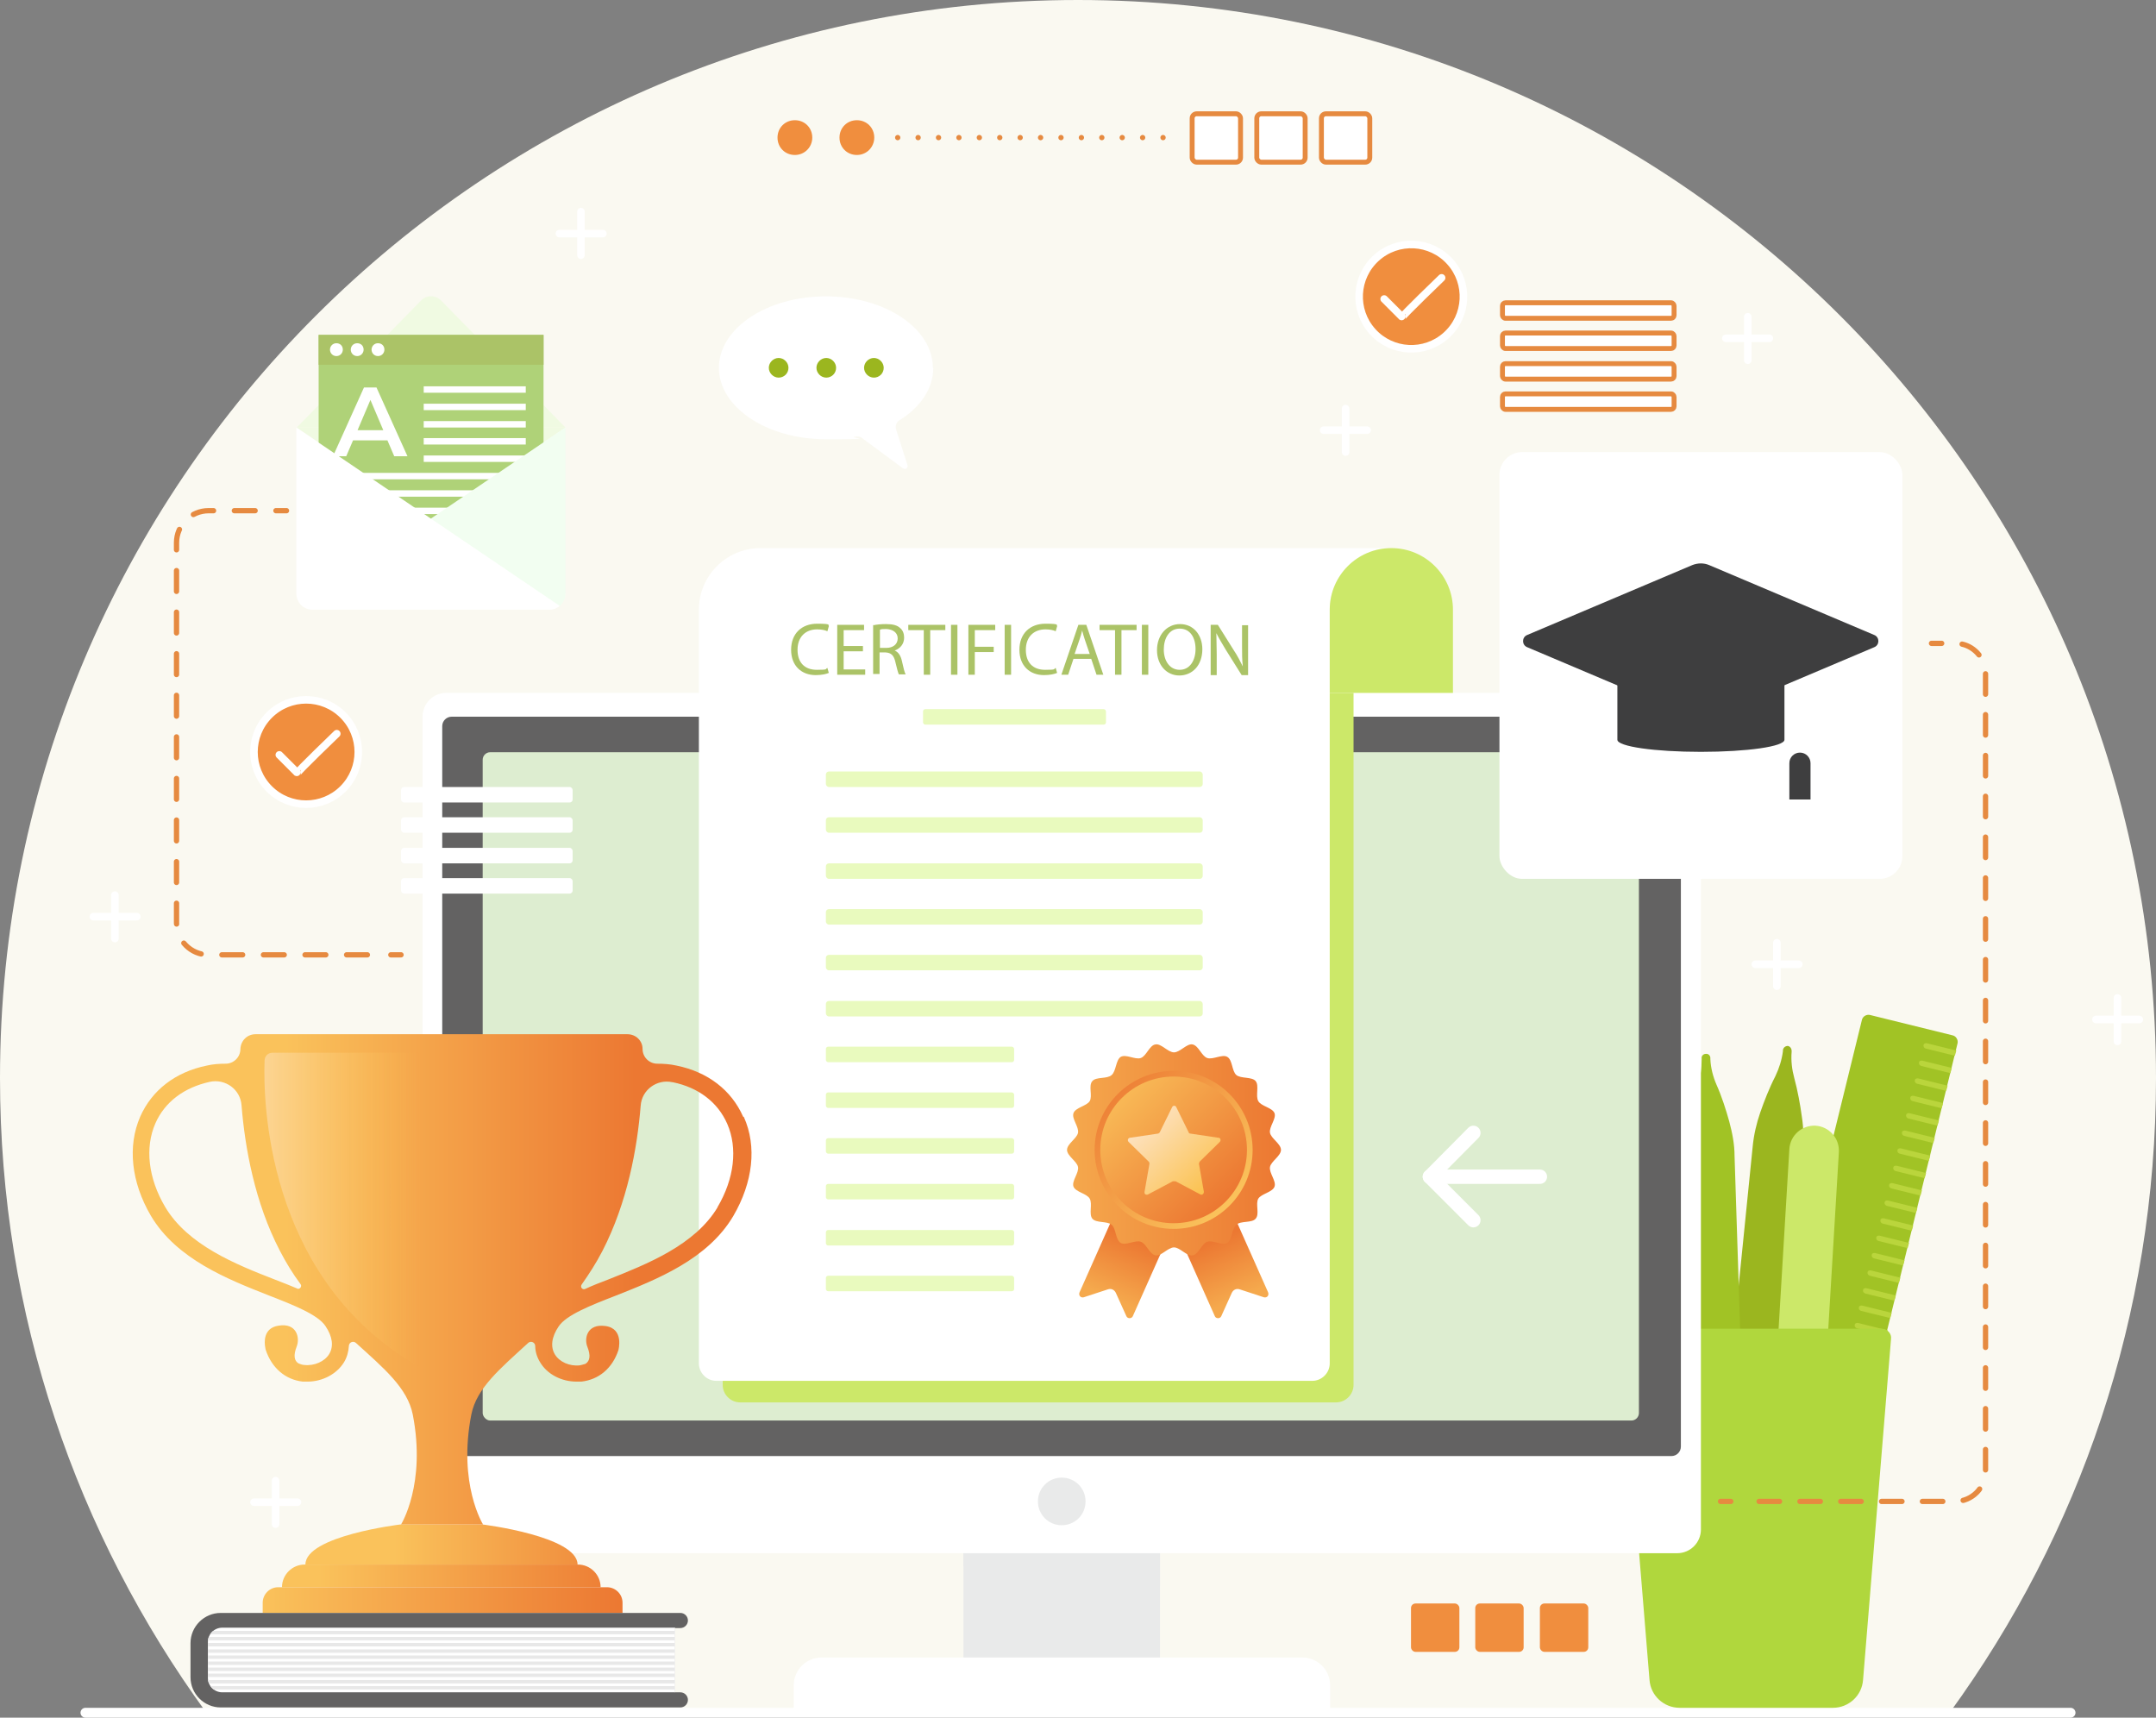 <svg xmlns="http://www.w3.org/2000/svg" xmlns:xlink="http://www.w3.org/1999/xlink" id="_&#x5716;&#x5C64;_1" data-name="&#x5716;&#x5C64; 1" viewBox="0 0 570.4 454.4"><rect x="0" y="0" width="570.4" height="454.4" fill="#808080" stroke="none"/><defs><linearGradient id="linear-gradient" x1="176.5" y1="468.2" x2="188.3" y2="456.4" gradientTransform="translate(-39.1 -30.6) rotate(-21)" gradientUnits="userSpaceOnUse"><stop offset="0" stop-color="#f5a94d"></stop><stop offset="1" stop-color="#ec7832"></stop></linearGradient><linearGradient id="linear-gradient-2" x1="-507.8" y1="205.8" x2="-496.2" y2="194.1" gradientTransform="translate(-72.8 -30.6) rotate(-159) scale(1 -1)" xlink:href="#linear-gradient"></linearGradient><linearGradient id="linear-gradient-3" x1="282.2" y1="304.2" x2="338.9" y2="304.2" gradientTransform="matrix(1,0,0,1,0,0)" xlink:href="#linear-gradient"></linearGradient><linearGradient id="linear-gradient-4" x1="324.9" y1="318.5" x2="291.4" y2="285" gradientUnits="userSpaceOnUse"><stop offset="0" stop-color="#fac25b"></stop><stop offset="1" stop-color="#ec7832"></stop></linearGradient><linearGradient id="linear-gradient-5" x1="323.9" y1="317.5" x2="292.7" y2="286.4" gradientUnits="userSpaceOnUse"><stop offset="0" stop-color="#ec7832"></stop><stop offset="1" stop-color="#fac25b"></stop></linearGradient><linearGradient id="linear-gradient-6" x1="318.9" y1="314.9" x2="302.3" y2="297.7" gradientUnits="userSpaceOnUse"><stop offset="0" stop-color="#fbc250"></stop><stop offset="1" stop-color="#fde1be"></stop></linearGradient><linearGradient id="linear-gradient-7" x1="104.3" y1="408.6" x2="176.3" y2="408.6" xlink:href="#linear-gradient-4"></linearGradient><linearGradient id="linear-gradient-8" x1="84.3" y1="416.9" x2="168.6" y2="416.9" xlink:href="#linear-gradient-4"></linearGradient><linearGradient id="linear-gradient-9" x1="75.5" y1="338.4" x2="168.1" y2="338.4" xlink:href="#linear-gradient-4"></linearGradient><linearGradient id="linear-gradient-10" x1="110.9" y1="321.5" x2="57.4" y2="321.5" gradientUnits="userSpaceOnUse"><stop offset="0" stop-color="#fbc250" stop-opacity="0"></stop><stop offset="1" stop-color="#fde1be"></stop></linearGradient><linearGradient id="linear-gradient-11" x1="69.4" y1="423.3" x2="164.6" y2="423.3" xlink:href="#linear-gradient-4"></linearGradient><clipPath id="clippath"><path d="m58.8,430.6h119.8v17.1H58.8c-2.1,0-3.8-1.7-3.8-3.8v-9.5c0-2.1,1.7-3.8,3.8-3.8Z" style="fill: none;"></path></clipPath></defs><g><path d="m570.4,285.2c0,62.8-20.3,120.8-54.6,167.9H54.6C20.3,406,0,348,0,285.2,0,127.7,127.7,0,285.2,0s285.2,127.7,285.2,285.2Z" style="fill: #faf9f1;"></path><line x1="22.6" y1="453.1" x2="547.8" y2="453.1" style="fill: #faf9f1; stroke: #fff; stroke-linecap: round; stroke-linejoin: round; stroke-width: 2.6px;"></line></g><g><g><path d="m478.4,429.7l-21.9-5.4c-.9-.2-1.5-1.2-1.3-2.1l37.4-152.4c.2-.9,1.2-1.5,2.1-1.3l21.9,5.4c.9.2,1.5,1.2,1.3,2.1l-37.4,152.4c-.2.9-1.2,1.5-2.1,1.3Z" style="fill: #a1c325;"></path><g><path d="m482.3,421.2l-.4,1.5-7.7-1.9c-.4-.1-.7-.5-.6-.9,0-.4.5-.6.9-.5l7.7,1.9Z" style="fill: #bad53c;"></path><path d="m481.2,425.8l-.4,1.5-7.7-1.9c-.4-.1-.7-.5-.6-.9,0-.4.5-.6.9-.5l7.7,1.9Z" style="fill: #bad53c;"></path><path d="m517.6,277.8l-.4,1.5-7.7-1.9c-.4-.1-.7-.5-.6-.9,0-.4.5-.6.9-.5l7.7,1.9Z" style="fill: #bad53c;"></path><path d="m516.4,282.4l-.4,1.5-7.7-1.9c-.4-.1-.7-.5-.6-.9,0-.4.5-.6.9-.5l7.7,1.9Z" style="fill: #bad53c;"></path><path d="m515.3,287.1l-.4,1.5-7.7-1.9c-.4-.1-.7-.5-.6-.9,0-.4.5-.6.9-.5l7.7,1.9Z" style="fill: #bad53c;"></path><path d="m514.1,291.7l-.4,1.5-7.7-1.9c-.4-.1-.7-.5-.6-.9,0-.4.5-.6.9-.5l7.7,1.9Z" style="fill: #bad53c;"></path><path d="m513,296.3l-.4,1.5-7.7-1.9c-.4-.1-.7-.5-.6-.9,0-.4.5-.6.9-.5l7.7,1.9Z" style="fill: #bad53c;"></path><path d="m511.9,300.9l-.4,1.5-7.7-1.9c-.4-.1-.7-.5-.6-.9,0-.4.5-.6.9-.5l7.7,1.9Z" style="fill: #bad53c;"></path><path d="m510.7,305.6l-.4,1.5-7.7-1.9c-.4-.1-.7-.5-.6-.9,0-.4.5-.6.9-.5l7.7,1.9Z" style="fill: #bad53c;"></path><path d="m509.6,310.2l-.4,1.5-7.7-1.9c-.4-.1-.7-.5-.6-.9,0-.4.5-.6.9-.5l7.7,1.9Z" style="fill: #bad53c;"></path><path d="m508.5,314.8l-.4,1.5-7.7-1.9c-.4-.1-.7-.5-.6-.9,0-.4.5-.6.9-.5l7.7,1.9Z" style="fill: #bad53c;"></path><path d="m507.3,319.4l-.4,1.5-7.7-1.9c-.4-.1-.7-.5-.6-.9,0-.4.5-.6.9-.5l7.7,1.9Z" style="fill: #bad53c;"></path><path d="m506.2,324.1l-.4,1.5-7.7-1.9c-.4-.1-.7-.5-.6-.9,0-.4.5-.6.9-.5l7.7,1.9Z" style="fill: #bad53c;"></path><path d="m505.1,328.7l-.4,1.5-7.7-1.9c-.4-.1-.7-.5-.6-.9,0-.4.5-.6.9-.5l7.7,1.9Z" style="fill: #bad53c;"></path><path d="m503.9,333.3l-.4,1.5-7.7-1.9c-.4-.1-.7-.5-.6-.9,0-.4.5-.6.9-.5l7.7,1.9Z" style="fill: #bad53c;"></path><path d="m502.8,337.9l-.4,1.5-7.7-1.9c-.4-.1-.7-.5-.6-.9,0-.4.5-.6.9-.5l7.7,1.9Z" style="fill: #bad53c;"></path><path d="m501.6,342.6l-.4,1.5-7.7-1.9c-.4-.1-.7-.5-.6-.9,0-.4.5-.6.9-.5l7.7,1.9Z" style="fill: #bad53c;"></path><path d="m500.5,347.2l-.4,1.5-7.7-1.9c-.4-.1-.7-.5-.6-.9,0-.4.5-.6.9-.5l7.7,1.9Z" style="fill: #bad53c;"></path><path d="m499.4,351.8l-.4,1.5-7.7-1.9c-.4-.1-.7-.5-.6-.9,0-.4.5-.6.9-.5l7.7,1.9Z" style="fill: #bad53c;"></path><path d="m498.2,356.4l-.4,1.5-7.7-1.9c-.4-.1-.7-.5-.6-.9,0-.4.5-.6.9-.5l7.7,1.9Z" style="fill: #bad53c;"></path><path d="m497.1,361.1l-.4,1.5-7.7-1.9c-.4-.1-.7-.5-.6-.9,0-.4.5-.6.9-.5l7.7,1.9Z" style="fill: #bad53c;"></path><path d="m496,365.7l-.4,1.5-7.7-1.9c-.4-.1-.7-.5-.6-.9,0-.4.5-.6.9-.5l7.7,1.9Z" style="fill: #bad53c;"></path><path d="m494.8,370.3l-.4,1.5-7.7-1.9c-.4-.1-.7-.5-.6-.9,0-.4.5-.6.9-.5l7.7,1.9Z" style="fill: #bad53c;"></path><path d="m493.7,374.9l-.4,1.5-7.7-1.9c-.4-.1-.7-.5-.6-.9,0-.4.5-.6.9-.5l7.7,1.9Z" style="fill: #bad53c;"></path><path d="m492.6,379.6l-.4,1.5-7.7-1.9c-.4-.1-.7-.5-.6-.9,0-.4.5-.6.9-.5l7.7,1.9Z" style="fill: #bad53c;"></path><path d="m491.4,384.2l-.4,1.5-7.7-1.9c-.4-.1-.7-.5-.6-.9,0-.4.5-.6.9-.5l7.7,1.9Z" style="fill: #bad53c;"></path><path d="m490.3,388.8l-.4,1.5-7.7-1.9c-.4-.1-.7-.5-.6-.9,0-.4.5-.6.9-.5l7.7,1.9Z" style="fill: #bad53c;"></path><path d="m489.2,393.4l-.4,1.5-7.7-1.9c-.4-.1-.7-.5-.6-.9,0-.4.5-.6.9-.5l7.7,1.9Z" style="fill: #bad53c;"></path><path d="m488,398.1l-.4,1.5-7.7-1.9c-.4-.1-.7-.5-.6-.9,0-.4.5-.6.9-.5l7.7,1.9Z" style="fill: #bad53c;"></path><path d="m486.9,402.7l-.4,1.5-7.7-1.9c-.4-.1-.7-.5-.6-.9,0-.4.5-.6.9-.5l7.7,1.9Z" style="fill: #bad53c;"></path><path d="m485.7,407.3l-.4,1.5-7.7-1.9c-.4-.1-.7-.5-.6-.9,0-.4.5-.6.9-.5l7.7,1.9Z" style="fill: #bad53c;"></path><path d="m484.6,411.9l-.4,1.5-7.7-1.9c-.4-.1-.7-.5-.6-.9,0-.4.5-.6.9-.5l7.7,1.9Z" style="fill: #bad53c;"></path><path d="m483.5,416.6l-.4,1.5-7.7-1.9c-.4-.1-.7-.5-.6-.9,0-.4.5-.6.9-.5l7.7,1.9Z" style="fill: #bad53c;"></path></g></g><g><path d="m428.1,300.4h0c-3.6.8-5.8,4.4-5,8l.9,4,13-3-.9-4c-.8-3.6-4.4-5.8-8-5Z" style="fill: #9bb61f;"></path><path d="m424,312.3l24.4,105.9c.7,3,1.7,5.9,3.1,8.6,1.8,3.6,4.5,8.5,7.2,11.6l.9,4c.1.6.8,1,1.4.9.6-.1,1-.8.9-1.4l-.9-4c1-3.9,1.3-9.5,1.4-13.5,0-3.1-.3-6.1-1-9.1l-24.4-105.9-13,3Z" style="fill: #a1c325;"></path></g><g><path d="m450.1,420.5h0c3.7.4,6.9-2.3,7.3-6l.4-4.1-13.2-1.3-.4,4.1c-.4,3.7,2.3,6.9,6,7.3Z" style="fill: #9bb61f;"></path><path d="m466,412.7l10.9-108.1c.3-3.1.3-6.1-.2-9.2-.4-3-1.1-6.9-2-10.2-.6-2.2-.9-4.6-.7-6.9v-.3c0-.6-.4-1.2-1-1.3-.6,0-1.2.4-1.3,1.1v.3c-.3,2.3-1,4.5-2,6.6-1.6,3.1-3,6.7-4,9.6-1,2.9-1.7,5.9-2,9l-10.9,108.1,13.2,1.3Z" style="fill: #9bb61f;"></path></g><path d="m462.4,414.4l-3.5-108.6c0-3.1-.6-6.1-1.4-9.1-.8-2.9-2-6.7-3.4-9.8-.9-2.1-1.5-4.4-1.6-6.7v-.3c0-.7-.6-1.2-1.2-1.1-.7,0-1.2.6-1.1,1.2v.3c0,2.3-.3,4.6-1.1,6.8-1.2,3.2-2.1,7-2.7,10-.6,3-.9,6.1-.8,9.1l3.5,108.6,13.3-.4Z" style="fill: #a1c325;"></path><path d="m480.4,297.8c-3.7-.2-6.8,2.6-7,6.2l-6.1,101.8c-.2,3.1,0,6.1.5,9.2.7,4,1.9,9.5,3.6,13.1l-.2,4.1c0,.6.5,1.2,1.1,1.2.6,0,1.2-.5,1.2-1.1l.2-4.1c2.1-3.4,4-8.7,5.1-12.6.9-2.9,1.5-6,1.6-9l6.1-101.8c.2-3.7-2.6-6.8-6.2-7h0Z" style="fill: #cce869;"></path><path d="m484.8,451.8h-40.4c-4.2,0-7.7-3.2-8-7.4l-7.4-90.2c-.1-1.5,1-2.7,2.5-2.7h66.3c1.5,0,2.7,1.3,2.5,2.7l-7.4,90.2c-.3,4.2-3.8,7.4-8,7.4Z" style="fill: #b0d73d;"></path></g><g><g><rect x="254.9" y="403.3" width="52" height="35.8" style="fill: #e9eaea;"></rect><polygon points="306.9 419.6 254.9 414.4 254.9 403.3 306.9 403.3 306.9 419.6" style="fill: #e9eaea;"></polygon><path d="m344.6,438.5h-127.3c-4,0-7.3,3.3-7.3,7.3v7.3h141.9v-7.3c0-4-3.3-7.3-7.3-7.3Z" style="fill: #fff;"></path><path d="m443.7,183.3H118.1c-3.5,0-6.3,2.8-6.3,6.3v215c0,3.5,2.8,6.3,6.3,6.3h325.6c3.5,0,6.3-2.8,6.3-6.3v-215c0-3.5-2.8-6.3-6.3-6.3h0Z" style="fill: #fff;"></path><rect x="117" y="189.6" width="327.7" height="195.6" rx="2.5" ry="2.5" style="fill: #636262;"></rect><path d="m287.2,397.2c0,3.5-2.8,6.3-6.3,6.3s-6.3-2.8-6.3-6.3,2.8-6.3,6.3-6.3,6.3,2.8,6.3,6.3Z" style="fill: #e9eaea;"></path></g><rect x="127.7" y="199" width="305.9" height="176.8" rx="2" ry="2" style="fill: #ddedd0;"></rect></g><path d="m358.1,183.3v183.1c0,2.5-2.1,4.6-4.6,4.6h-157.7c-2.5,0-4.6-2.1-4.6-4.6v-183.1h166.9Z" style="fill: #cce869;"></path><path d="m201.2,145c-9,0-16.3,7.3-16.3,16.3v199.4c0,2.5,2.1,4.6,4.6,4.6h157.7c2.5,0,4.6-2.1,4.6-4.6v-199.4c0-9,7.3-16.3,16.3-16.3h-166.9Z" style="fill: #fff;"></path><path d="m368.1,145c-9,0-16.3,7.3-16.3,16.3v22h32.6v-22c0-9-7.3-16.3-16.3-16.3Z" style="fill: #cce869;"></path><g><g><path d="m298,348.2l-2.8-6.2c-.4-.8-1.2-1.2-2.1-.9l-6.4,2.1c-.8.2-1.4-.5-1.1-1.3l10.9-24.5,14.1,6.3-10.9,24.5c-.3.7-1.4.7-1.7,0Z" style="fill: url(#linear-gradient);"></path><path d="m323.1,348.2l2.8-6.2c.4-.8,1.2-1.2,2.1-.9l6.4,2.1c.8.2,1.4-.5,1.1-1.3l-10.9-24.5-14.1,6.3,10.9,24.5c.3.7,1.4.7,1.7,0Z" style="fill: url(#linear-gradient-2);"></path></g><path d="m338.9,304.2c0,1.6-2.6,3-2.9,4.5-.3,1.6,1.7,3.7,1.2,5.2-.5,1.5-3.5,1.9-4.3,3.2-.8,1.4.4,4.1-.7,5.3-1,1.2-3.9.5-5.1,1.6-1.2,1-1.1,4-2.4,4.8-1.4.8-3.8-.8-5.3-.3-1.5.5-2.3,3.4-3.9,3.6-1.5.3-3.3-2.1-4.9-2.1s-3.4,2.4-4.9,2.1c-1.6-.3-2.4-3.1-3.9-3.6-1.5-.5-4,1.1-5.3.3-1.4-.8-1.2-3.8-2.4-4.8-1.2-1-4.1-.4-5.1-1.6-1-1.2.1-3.9-.7-5.3-.8-1.4-3.7-1.7-4.3-3.2-.5-1.5,1.5-3.6,1.2-5.2-.3-1.5-2.9-2.9-2.9-4.5s2.6-3,2.9-4.5c.3-1.6-1.7-3.7-1.2-5.2.5-1.5,3.5-1.9,4.3-3.2.8-1.4-.4-4.1.7-5.3,1-1.2,3.9-.5,5.1-1.6,1.2-1,1.1-4,2.4-4.8,1.4-.8,3.8.8,5.3.3,1.5-.5,2.3-3.4,3.9-3.6,1.5-.3,3.3,2.1,4.9,2.1s3.4-2.4,4.9-2.1c1.6.3,2.4,3.1,3.9,3.6,1.5.5,4-1.1,5.3-.3,1.4.8,1.2,3.8,2.4,4.8,1.2,1,4.1.4,5.1,1.6,1,1.2-.1,3.9.7,5.3.8,1.4,3.7,1.7,4.3,3.2.5,1.5-1.5,3.6-1.2,5.2.3,1.5,2.9,2.9,2.9,4.5Z" style="fill: url(#linear-gradient-3);"></path><circle cx="310.5" cy="304.2" r="20.9" style="fill: url(#linear-gradient-4);"></circle><circle cx="310.5" cy="304.2" r="19.4" style="fill: url(#linear-gradient-5);"></circle><path d="m310.3,312.5l-6.6,3.5c-.5.2-1-.1-.9-.7l1.3-7.4c0-.2,0-.4-.2-.6l-5.3-5.2c-.4-.4-.2-1,.3-1.1l7.4-1.1c.2,0,.4-.2.5-.3l3.3-6.7c.2-.5.9-.5,1.1,0l3.3,6.7c0,.2.3.3.5.3l7.4,1.1c.5,0,.7.7.3,1.1l-5.3,5.2c-.1.1-.2.4-.2.6l1.3,7.4c0,.5-.4.9-.9.7l-6.6-3.5c-.2,0-.4,0-.6,0Z" style="fill: url(#linear-gradient-6);"></path></g><g><rect x="244.2" y="187.6" width="48.4" height="4.1" rx=".6" ry=".6" style="fill: #e9fabe;"></rect><rect x="218.5" y="204.1" width="99.7" height="4.1" rx=".8" ry=".8" style="fill: #e9fabe;"></rect><rect x="218.5" y="216.2" width="99.7" height="4.1" rx=".8" ry=".8" style="fill: #e9fabe;"></rect><rect x="218.5" y="228.4" width="99.7" height="4.1" rx=".8" ry=".8" style="fill: #e9fabe;"></rect><rect x="218.5" y="240.5" width="99.7" height="4.1" rx=".8" ry=".8" style="fill: #e9fabe;"></rect><rect x="218.5" y="252.6" width="99.7" height="4.1" rx=".8" ry=".8" style="fill: #e9fabe;"></rect><rect x="218.5" y="264.8" width="99.7" height="4.1" rx=".8" ry=".8" style="fill: #e9fabe;"></rect><rect x="218.5" y="289" width="49.8" height="4.1" rx=".6" ry=".6" style="fill: #e9fabe;"></rect><rect x="218.5" y="276.9" width="49.8" height="4.1" rx=".6" ry=".6" style="fill: #e9fabe;"></rect><rect x="218.5" y="313.2" width="49.8" height="4.1" rx=".6" ry=".6" style="fill: #e9fabe;"></rect><rect x="218.5" y="301.1" width="49.8" height="4.1" rx=".6" ry=".6" style="fill: #e9fabe;"></rect><rect x="218.5" y="337.5" width="49.8" height="4.1" rx=".6" ry=".6" style="fill: #e9fabe;"></rect><rect x="218.5" y="325.4" width="49.8" height="4.1" rx=".6" ry=".6" style="fill: #e9fabe;"></rect></g><g><path d="m219.3,178c-.6.3-1.9.6-3.5.6-3.7,0-6.5-2.4-6.5-6.7s2.8-6.9,6.9-6.9,2.7.4,3.1.6l-.4,1.4c-.6-.3-1.6-.5-2.7-.5-3.1,0-5.2,2-5.2,5.4s1.9,5.3,5.1,5.3,2.1-.2,2.8-.5l.4,1.4Z" style="fill: #abc367;"></path><path d="m228.3,172.3h-5.1v4.8h5.7v1.4h-7.4v-13.2h7.1v1.4h-5.4v4.2h5.1v1.4Z" style="fill: #abc367;"></path><path d="m231.1,165.4c.9-.2,2.1-.3,3.3-.3,1.8,0,3,.3,3.8,1.1.7.6,1,1.5,1,2.5,0,1.7-1.1,2.9-2.5,3.4h0c1,.4,1.6,1.4,1.9,2.7.4,1.8.7,3.1,1,3.6h-1.8c-.2-.4-.5-1.5-.9-3.2-.4-1.8-1.1-2.5-2.6-2.6h-1.6v5.7h-1.7v-13Zm1.7,6h1.7c1.8,0,3-1,3-2.5s-1.2-2.4-3-2.5c-.8,0-1.4,0-1.7.2v4.8Z" style="fill: #abc367;"></path><path d="m244.3,166.7h-4v-1.4h9.8v1.4h-4v11.8h-1.7v-11.8Z" style="fill: #abc367;"></path><path d="m253.3,165.3v13.2h-1.7v-13.2h1.7Z" style="fill: #abc367;"></path><path d="m256.2,165.3h7.1v1.4h-5.4v4.4h5v1.4h-5v6h-1.7v-13.2Z" style="fill: #abc367;"></path><path d="m267.5,165.3v13.2h-1.7v-13.2h1.7Z" style="fill: #abc367;"></path><path d="m279.7,178c-.6.3-1.9.6-3.5.6-3.7,0-6.5-2.4-6.5-6.7s2.8-6.9,6.9-6.9,2.7.4,3.1.6l-.4,1.4c-.6-.3-1.6-.5-2.7-.5-3.1,0-5.2,2-5.2,5.4s1.9,5.3,5.1,5.3,2.1-.2,2.8-.5l.4,1.4Z" style="fill: #abc367;"></path><path d="m284,174.3l-1.4,4.2h-1.8l4.5-13.2h2.1l4.5,13.2h-1.8l-1.4-4.2h-4.7Zm4.3-1.3l-1.3-3.8c-.3-.9-.5-1.6-.7-2.4h0c-.2.8-.4,1.6-.7,2.4l-1.3,3.8h4Z" style="fill: #abc367;"></path><path d="m294.9,166.7h-4v-1.4h9.8v1.4h-4v11.8h-1.7v-11.8Z" style="fill: #abc367;"></path><path d="m303.8,165.3v13.2h-1.7v-13.2h1.7Z" style="fill: #abc367;"></path><path d="m318.1,171.7c0,4.5-2.8,7-6.1,7s-5.9-2.7-5.9-6.7,2.6-6.9,6.1-6.9,5.9,2.8,5.9,6.7Zm-10.2.2c0,2.8,1.5,5.3,4.2,5.3s4.2-2.5,4.2-5.5-1.4-5.4-4.2-5.4-4.2,2.6-4.2,5.5Z" style="fill: #abc367;"></path><path d="m320.3,178.5v-13.2h1.9l4.2,6.7c1,1.5,1.7,2.9,2.4,4.3h0c-.2-1.8-.2-3.4-.2-5.4v-5.5h1.6v13.2h-1.7l-4.2-6.7c-.9-1.5-1.8-3-2.5-4.4h0c0,1.7.1,3.3.1,5.5v5.6h-1.6Z" style="fill: #abc367;"></path></g><g><g><path d="m127.6,403.3h-21.7s-25.1,3-25.1,10.6h72c0-7.5-25.1-10.6-25.1-10.6Z" style="fill: url(#linear-gradient-7);"></path><path d="m159,419.9h-84.4c0-3.3,2.7-6,6-6h72.3c3.3,0,6,2.7,6,6h0Z" style="fill: url(#linear-gradient-8);"></path><path d="m196.6,295.4c-3.1-7-9.3-11.8-17.6-13.5-1.8-.4-3.5-.5-5.1-.5-2.1,0-3.9-1.7-3.9-3.9h0c0-2.2-1.8-3.9-4-3.9h-98.4c-2.2,0-3.9,1.7-4,3.9h0c0,2.2-1.8,3.9-3.9,3.9-1.6,0-3.3.1-5,.5-8.3,1.7-14.5,6.5-17.6,13.5-3.4,7.8-2.4,17.3,2.8,26.2,6.8,11.5,20.3,16.8,31.2,21.1,6.7,2.6,13,5.1,15,8.1,1.9,2.8,2.2,5.4,1,7.4-1.2,2-4,3.2-6.6,2.9-.4,0-1-.2-1.5-.4-1.2-.7-1.4-2.2-.5-4.5.9-2.3,0-6.3-4.8-5.5-4.1.6-3.8,4.5-3.5,5.9,0,.2.1.5.1.5,1.6,4.8,5.2,7.9,9.8,8.4.4,0,.9,0,1.3,0,3.9,0,7.7-2,9.6-5.1.8-1.3,1.2-2.8,1.3-4.3,0-1,1.2-1.5,1.9-.8,7.4,6.7,13.6,11.9,15,18.9,3.6,18.4-3.1,29.1-3.1,29.1h21.7s-6.7-10.7-3.1-29.1c1.4-7,7.6-12.1,15-18.9.7-.7,1.9-.2,1.9.8,0,1.5.5,3,1.3,4.3,1.9,3.2,5.7,5.1,9.6,5.1s.9,0,1.3,0c4.6-.5,8.2-3.5,9.8-8.3,0,0,0,0,0,0,0,0,1.6-5.7-3.4-6.4-4.9-.7-5.7,3.3-4.8,5.5.9,2.3.7,3.7-.5,4.5-.6.2-1.1.3-1.5.4-2.7.3-5.4-.9-6.6-2.9-1.2-2-.9-4.6,1-7.4,2-3,8.3-5.5,15-8.1,10.9-4.3,24.4-9.6,31.2-21.1,5.2-8.9,6.3-18.4,2.8-26.2Zm-117.9,45.5c-1.9-.8-3.9-1.6-6-2.4-10.3-4-23-9.1-29-19.2-4.5-7.6-5.4-15.7-2.6-22.1,2.5-5.7,7.6-9.5,14.4-11h0c4.1-.9,8.1,2,8.4,6.2.9,11.2,3.5,25.7,10.1,38.4,1.7,3.3,3.5,6.2,5.5,8.9.5.6-.2,1.5-.9,1.2Zm111.2-21.6c-6,10.1-18.7,15.1-29,19.2-2.1.8-4.2,1.6-6.1,2.5-.7.3-1.4-.5-.9-1.2,1.9-2.7,3.8-5.6,5.5-8.9,6.6-12.8,9.2-27.2,10.1-38.4.3-4.2,4.3-7.1,8.4-6.2h.1c6.8,1.4,11.9,5.3,14.4,11,2.8,6.4,1.9,14.5-2.6,22.1Z" style="fill: url(#linear-gradient-9);"></path></g><path d="m97.1,278.5h-25c-1.2,0-2.1.9-2.1,2.1-.4,10.2.3,56.2,38.7,79.7.5.3,8.2,4.3,8.2,4.3v-86.1h-19.7Z" style="fill: url(#linear-gradient-10);"></path><path d="m73.5,419.9h87.1c2.2,0,4.1,1.8,4.1,4.1v2.7h-95.2v-2.7c0-2.2,1.8-4.1,4.1-4.1Z" style="fill: url(#linear-gradient-11);"></path></g><g><rect x="396.7" y="119.6" width="106.6" height="112.9" rx="6" ry="6" style="fill: #fff;"></rect><g><path d="m447.7,189.7l-43.7-18.5c-1.4-.6-1.4-2.6,0-3.2l43.7-18.5c1.5-.6,3.1-.6,4.5,0l43.7,18.5c1.4.6,1.4,2.6,0,3.2l-43.7,18.5c-1.5.6-3.1.6-4.5,0Z" style="fill: #3e3e3f;"></path><path d="m450,166.9c-12.2,0-22.1,1.4-22.1,3.2v25.6c0,1.8,9.9,3.2,22.1,3.2s22.1-1.4,22.1-3.2v-25.6c0-1.8-9.9-3.2-22.1-3.2Z" style="fill: #3e3e3f;"></path><path d="m470.1,194.8c0,1.6-9,2.9-20.1,2.9s-20.1-1.3-20.1-2.9,9-2.9,20.1-2.9,20.1,1.3,20.1,2.9Z" style="fill: #3e3e3f;"></path><path d="m479,211.5h-5.6v-9.6c0-1.6,1.3-2.8,2.8-2.8h0c1.6,0,2.8,1.3,2.8,2.8v9.6Z" style="fill: #3e3e3f;"></path></g></g><g><path d="m178.5,430.6v17.1h1.5c1.1,0,2,.9,2,2h0c0,1.1-.9,2-2,2H58.4c-4.4,0-8-3.6-8-8v-9c0-4.4,3.6-8,8-8h121.6c1.1,0,2,.9,2,2h0c0,1.1-.9,2-2,2h-1.5Z" style="fill: #636262;"></path><path d="m58.8,430.6h119.8v17.1H58.8c-2.1,0-3.8-1.7-3.8-3.8v-9.5c0-2.1,1.7-3.8,3.8-3.8Z" style="fill: #fff;"></path><g style="clip-path: url(#clippath); fill: none;"><g><line x1="55" y1="444.9" x2="178.5" y2="444.9" style="fill: none; stroke: #e8e8e8; stroke-miterlimit: 10; stroke-width: .9px;"></line><line x1="55" y1="446.5" x2="178.5" y2="446.5" style="fill: none; stroke: #e8e8e8; stroke-miterlimit: 10; stroke-width: .9px;"></line><line x1="55" y1="431.9" x2="178.5" y2="431.9" style="fill: none; stroke: #e8e8e8; stroke-miterlimit: 10; stroke-width: .9px;"></line><line x1="55" y1="433.5" x2="178.5" y2="433.5" style="fill: none; stroke: #e8e8e8; stroke-miterlimit: 10; stroke-width: .9px;"></line><line x1="55" y1="435.1" x2="178.5" y2="435.1" style="fill: none; stroke: #e8e8e8; stroke-miterlimit: 10; stroke-width: .9px;"></line><line x1="55" y1="436.8" x2="178.5" y2="436.8" style="fill: none; stroke: #e8e8e8; stroke-miterlimit: 10; stroke-width: .9px;"></line><line x1="55" y1="438.4" x2="178.5" y2="438.4" style="fill: none; stroke: #e8e8e8; stroke-miterlimit: 10; stroke-width: .9px;"></line><line x1="55" y1="440" x2="178.5" y2="440" style="fill: none; stroke: #e8e8e8; stroke-miterlimit: 10; stroke-width: .9px;"></line><line x1="55" y1="441.6" x2="178.5" y2="441.6" style="fill: none; stroke: #e8e8e8; stroke-miterlimit: 10; stroke-width: .9px;"></line><line x1="55" y1="443.2" x2="178.5" y2="443.2" style="fill: none; stroke: #e8e8e8; stroke-miterlimit: 10; stroke-width: .9px;"></line></g></g></g><g><polygon points="149.6 113.1 114 137.2 78.5 113.1 149.6 113.1" style="fill: #f0fae2;"></polygon><path d="m149.6,113.1l-32.9-33.6c-1.5-1.5-3.9-1.5-5.3,0l-32.9,33.6h71.2Z" style="fill: #f0fae2;"></path><g><rect x="84.3" y="88.6" width="59.5" height="58.8" style="fill: #afd278;"></rect><rect x="84.3" y="88.6" width="59.5" height="7.9" style="fill: #abc367;"></rect><path d="m90.7,92.5c0,.9-.7,1.7-1.7,1.7s-1.7-.8-1.7-1.7.7-1.7,1.7-1.7,1.7.7,1.7,1.7Z" style="fill: #fff;"></path><path d="m96.2,92.5c0,.9-.7,1.7-1.7,1.7s-1.7-.8-1.7-1.7.7-1.7,1.7-1.7,1.7.7,1.7,1.7Z" style="fill: #fff;"></path><path d="m101.7,92.5c0,.9-.7,1.7-1.7,1.7s-1.7-.8-1.7-1.7.7-1.7,1.7-1.7,1.7.7,1.7,1.7Z" style="fill: #fff;"></path><g><path d="m102.5,116.5h-9.1l-1.8,4.2h-3.5l8.2-18.2h3.3l8.2,18.2h-3.5l-1.8-4.2Zm-1.1-2.7l-3.4-8-3.4,8h6.8Z" style="fill: #fff;"></path><rect x="112.1" y="102.2" width="27" height="1.7" style="fill: #fff;"></rect><rect x="112.1" y="106.8" width="27" height="1.7" style="fill: #fff;"></rect><rect x="112.1" y="111.4" width="27" height="1.7" style="fill: #fff;"></rect><rect x="112.1" y="115.9" width="27" height="1.7" style="fill: #fff;"></rect><rect x="112.1" y="120.5" width="27" height="1.7" style="fill: #fff;"></rect><rect x="89.1" y="125.1" width="50" height="1.7" style="fill: #fff;"></rect><rect x="89.1" y="129.7" width="50" height="1.7" style="fill: #fff;"></rect><rect x="89.1" y="134.3" width="50" height="1.7" style="fill: #fff;"></rect><rect x="89.1" y="138.9" width="50" height="1.7" style="fill: #fff;"></rect></g></g><path d="m149.6,113.1v43.9c0,1.3-.6,2.5-1.5,3.3-.7.6-1.7,1-2.8,1h-62.6c-2.4,0-4.3-1.9-4.3-4.3v-43.9l35.6,24.1h0l35.6-24.1Z" style="fill: #fff;"></path><path d="m149.6,113.1v43.9c0,1.3-.6,2.5-1.5,3.3l-34.1-23.1,35.6-24.1Z" style="fill: #c2fbbc; opacity: .2;"></path></g><g><rect x="315.4" y="30.1" width="12.8" height="12.8" rx="1.2" ry="1.2" style="fill: #fff; stroke: #e68a40; stroke-miterlimit: 10; stroke-width: 1.3px;"></rect><rect x="332.5" y="30.1" width="12.8" height="12.8" rx="1.2" ry="1.2" style="fill: #fff; stroke: #e68a40; stroke-miterlimit: 10; stroke-width: 1.3px;"></rect><rect x="349.6" y="30.1" width="12.8" height="12.8" rx="1.2" ry="1.2" style="fill: #fff; stroke: #e68a40; stroke-miterlimit: 10; stroke-width: 1.3px;"></rect></g><g><path d="m246.8,97.3c0-10.4-12.6-18.9-28.3-18.9s-28.3,8.5-28.3,18.9,12.6,18.9,28.3,18.9,5.3-.3,7.8-.7c.6-.1,1.3,0,1.8.4l10.8,8c.6.4,1.4-.1,1.2-.8l-3-9.4c-.3-1,0-2.1,1-2.6,5.4-3.4,8.8-8.3,8.8-13.7Z" style="fill: #fff;"></path><g><path d="m208.6,97.3c0,1.5-1.2,2.6-2.6,2.6s-2.6-1.2-2.6-2.6,1.2-2.6,2.6-2.6,2.6,1.2,2.6,2.6Z" style="fill: #9bb61f;"></path><path d="m221.2,97.3c0,1.5-1.2,2.6-2.6,2.6s-2.6-1.2-2.6-2.6,1.2-2.6,2.6-2.6,2.6,1.2,2.6,2.6Z" style="fill: #9bb61f;"></path><path d="m233.8,97.3c0,1.5-1.2,2.6-2.6,2.6s-2.6-1.2-2.6-2.6,1.2-2.6,2.6-2.6,2.6,1.2,2.6,2.6Z" style="fill: #9bb61f;"></path></g></g><g><g><path d="m214.9,36.4c0,2.5-2,4.6-4.6,4.6s-4.6-2-4.6-4.6,2-4.6,4.6-4.6,4.6,2,4.6,4.6Z" style="fill: #f08e3e;"></path><path d="m231.3,36.4c0,2.5-2,4.6-4.6,4.6s-4.6-2-4.6-4.6,2-4.6,4.6-4.6,4.6,2,4.6,4.6Z" style="fill: #f08e3e;"></path></g><g><circle cx="81" cy="199" r="13.8" transform="translate(-117 115.5) rotate(-45)" style="fill: #f08e3e; stroke: #fff; stroke-miterlimit: 10; stroke-width: 2px;"></circle><path d="m73.9,199.7s4.9,4.9,4.8,4.8c-.2-.2,10.4-10.4,10.4-10.4" style="fill: #f08e3e; stroke: #fff; stroke-linecap: round; stroke-linejoin: round; stroke-width: 2px;"></path></g><g><circle cx="373.3" cy="78.4" r="13.8" transform="translate(43.5 270) rotate(-42)" style="fill: #f08e3e; stroke: #fff; stroke-miterlimit: 10; stroke-width: 2px;"></circle><path d="m366.2,79.1s4.9,4.9,4.8,4.8c-.2-.2,10.4-10.4,10.4-10.4" style="fill: #f08e3e; stroke: #fff; stroke-linecap: round; stroke-linejoin: round; stroke-width: 2px;"></path></g><g><line x1="24.7" y1="242.5" x2="36.2" y2="242.5" style="fill: #f08e3e; stroke: #fff; stroke-linecap: round; stroke-linejoin: round; stroke-width: 2px;"></line><line x1="30.4" y1="236.8" x2="30.4" y2="248.3" style="fill: #f08e3e; stroke: #fff; stroke-linecap: round; stroke-linejoin: round; stroke-width: 2px;"></line></g><g><line x1="554.5" y1="269.7" x2="566" y2="269.7" style="fill: #f08e3e; stroke: #fff; stroke-linecap: round; stroke-linejoin: round; stroke-width: 2px;"></line><line x1="560.2" y1="264" x2="560.2" y2="275.5" style="fill: #f08e3e; stroke: #fff; stroke-linecap: round; stroke-linejoin: round; stroke-width: 2px;"></line></g><g><line x1="148" y1="61.8" x2="159.5" y2="61.8" style="fill: #f08e3e; stroke: #fff; stroke-linecap: round; stroke-linejoin: round; stroke-width: 2px;"></line><line x1="153.7" y1="56" x2="153.7" y2="67.5" style="fill: #f08e3e; stroke: #fff; stroke-linecap: round; stroke-linejoin: round; stroke-width: 2px;"></line></g><g><line x1="456.6" y1="89.5" x2="468.1" y2="89.5" style="fill: #f08e3e; stroke: #fff; stroke-linecap: round; stroke-linejoin: round; stroke-width: 2px;"></line><line x1="462.4" y1="83.8" x2="462.4" y2="95.3" style="fill: #f08e3e; stroke: #fff; stroke-linecap: round; stroke-linejoin: round; stroke-width: 2px;"></line></g><g><line x1="350.2" y1="113.8" x2="361.7" y2="113.8" style="fill: #f08e3e; stroke: #fff; stroke-linecap: round; stroke-linejoin: round; stroke-width: 2px;"></line><line x1="356" y1="108.1" x2="356" y2="119.6" style="fill: #f08e3e; stroke: #fff; stroke-linecap: round; stroke-linejoin: round; stroke-width: 2px;"></line></g><g><line x1="464.4" y1="255.1" x2="475.9" y2="255.1" style="fill: #f08e3e; stroke: #fff; stroke-linecap: round; stroke-linejoin: round; stroke-width: 2px;"></line><line x1="470.1" y1="249.4" x2="470.1" y2="260.9" style="fill: #f08e3e; stroke: #fff; stroke-linecap: round; stroke-linejoin: round; stroke-width: 2px;"></line></g><g><line x1="67.2" y1="397.4" x2="78.7" y2="397.4" style="fill: #f08e3e; stroke: #fff; stroke-linecap: round; stroke-linejoin: round; stroke-width: 2px;"></line><line x1="72.9" y1="391.7" x2="72.9" y2="403.2" style="fill: #f08e3e; stroke: #fff; stroke-linecap: round; stroke-linejoin: round; stroke-width: 2px;"></line></g><g><rect x="373.3" y="424.2" width="12.8" height="12.8" rx="1.2" ry="1.2" style="fill: #f08e3e;"></rect><rect x="390.3" y="424.2" width="12.8" height="12.8" rx="1.2" ry="1.2" style="fill: #f08e3e;"></rect><rect x="407.4" y="424.2" width="12.8" height="12.8" rx="1.2" ry="1.2" style="fill: #f08e3e;"></rect></g><g><polyline points="389.8 322.8 378.3 311.3 389.8 299.7" style="fill: none; stroke: #fff; stroke-linecap: round; stroke-linejoin: round; stroke-width: 3.8px;"></polyline><line x1="378.3" y1="311.3" x2="407.4" y2="311.3" style="fill: none; stroke: #fff; stroke-linecap: round; stroke-linejoin: round; stroke-width: 3.8px;"></line></g></g><g><g><line x1="75.8" y1="135.1" x2="73" y2="135.1" style="fill: none; stroke: #e68a40; stroke-linecap: round; stroke-miterlimit: 10; stroke-width: 1.4px;"></line><path d="m67.5,135.1h-12.3c-4.7,0-8.5,3.8-8.5,8.5v100.5c0,4.7,3.8,8.5,8.5,8.5h45.4" style="fill: none; stroke: #e68a40; stroke-dasharray: 0 0 5.5 5.5; stroke-linecap: round; stroke-miterlimit: 10; stroke-width: 1.4px;"></path><line x1="103.4" y1="252.6" x2="106.1" y2="252.6" style="fill: none; stroke: #e68a40; stroke-linecap: round; stroke-miterlimit: 10; stroke-width: 1.4px;"></line></g><g><line x1="511" y1="170.2" x2="513.7" y2="170.2" style="fill: none; stroke: #e68a40; stroke-linecap: round; stroke-miterlimit: 10; stroke-width: 1.4px;"></line><path d="m519.1,170.4c3.5.8,6.2,4,6.2,7.8v211c0,4.4-3.6,8-8,8h-56.6" style="fill: none; stroke: #e68a40; stroke-dasharray: 0 0 5.4 5.4; stroke-linecap: round; stroke-miterlimit: 10; stroke-width: 1.4px;"></path><line x1="457.9" y1="397.2" x2="455.2" y2="397.2" style="fill: none; stroke: #e68a40; stroke-linecap: round; stroke-miterlimit: 10; stroke-width: 1.4px;"></line></g><line x1="237.5" y1="36.4" x2="310.5" y2="36.4" style="fill: none; stroke: #e68a40; stroke-dasharray: 0 5.4; stroke-linecap: round; stroke-miterlimit: 10; stroke-width: 1.4px;"></line></g><g><rect x="106.1" y="208.2" width="45.4" height="4.1" rx=".8" ry=".8" style="fill: #fff;"></rect><rect x="106.1" y="216.2" width="45.4" height="4.1" rx=".8" ry=".8" style="fill: #fff;"></rect><rect x="106.1" y="224.3" width="45.4" height="4.1" rx=".8" ry=".8" style="fill: #fff;"></rect><rect x="106.1" y="232.3" width="45.4" height="4.1" rx=".8" ry=".8" style="fill: #fff;"></rect></g><g><rect x="397.5" y="80.1" width="45.4" height="4.1" rx=".8" ry=".8" style="fill: #fff; stroke: #e68a40; stroke-miterlimit: 10; stroke-width: 1.3px;"></rect><rect x="397.5" y="88.1" width="45.4" height="4.1" rx=".8" ry=".8" style="fill: #fff; stroke: #e68a40; stroke-miterlimit: 10; stroke-width: 1.3px;"></rect><rect x="397.5" y="96.2" width="45.4" height="4.1" rx=".8" ry=".8" style="fill: #fff; stroke: #e68a40; stroke-miterlimit: 10; stroke-width: 1.3px;"></rect><rect x="397.5" y="104.2" width="45.4" height="4.1" rx=".8" ry=".8" style="fill: #fff; stroke: #e68a40; stroke-miterlimit: 10; stroke-width: 1.3px;"></rect></g></svg>